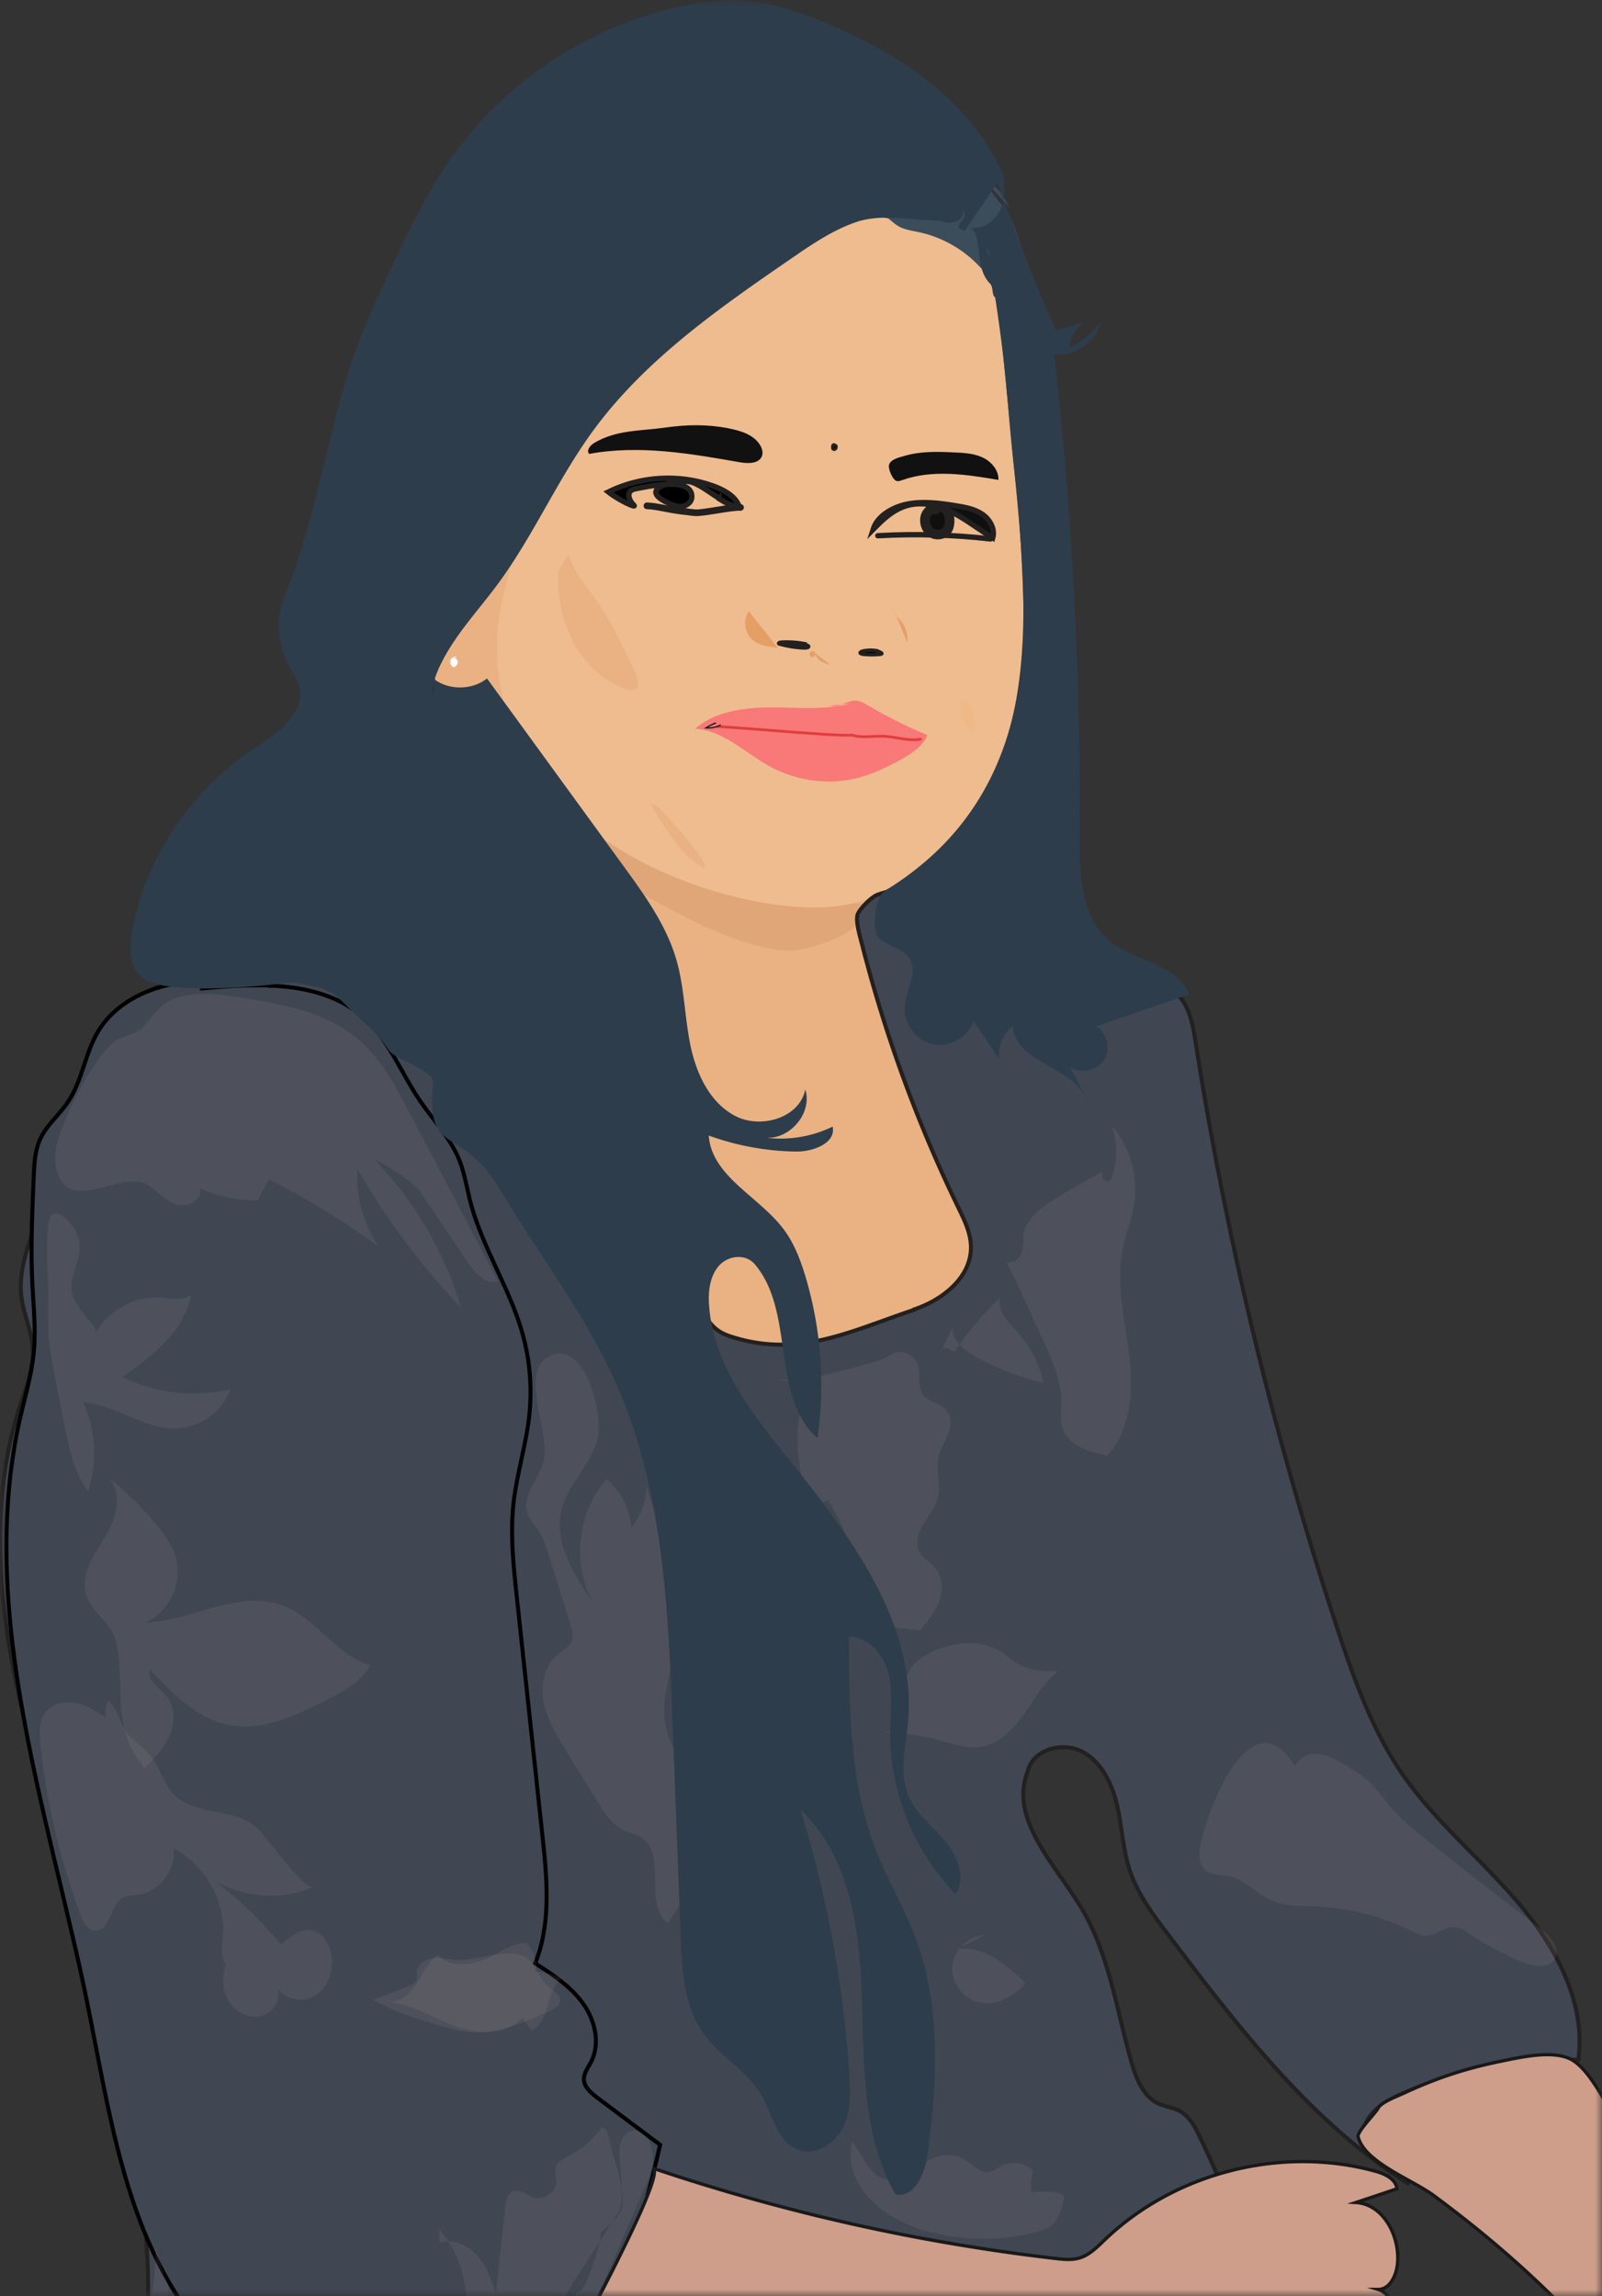 <svg xmlns="http://www.w3.org/2000/svg" width="120" height="172" fill="none"><rect width="100%" height="100%" fill="#333333" stroke="none"/><mask id="a" width="120" height="172" x="0" y="0" maskUnits="userSpaceOnUse" style="mask-type:alpha"><path fill="#D9D9D9" d="M0 0h120v172H0z"/></mask><g mask="url(#a)"><path fill="#EAB283" d="M33.82 46.62c-.79 1.2-1.55 2.48-1.35 3.79.18 1.17 1.17 2.26 2.6 2.89.27.12.56.22.87.23.88.05 1.5-.56 1.93-1.09.65-.81 1.28-1.62 1.9-2.44.43-.57.86-1.17.84-1.81-.02-.53-.37-1.05-.34-1.58.03-.58.49-1.11.74-1.67.71-1.57-.19-3.63-2.75-2.72-2.13.75-3.52 2.99-4.45 4.41l.01-.01Zm31.272 21.502c-.27-.25-.74 0-.84.35-.1.35.04.72.18 1.05 2.91 6.93 5.81 13.86 8.72 20.8.57 1.35 1.14 2.75 1.13 4.21-.02 2.21-1.4 4.23-3.15 5.56-1.75 1.33-3.87 2.1-5.95 2.85-1.5.54-3.03 1.08-4.62 1.12-1.81.05-3.59-.57-5.15-1.47-6.43-3.71-9.04-11.49-11.15-18.6-2.07-6.99-4.16-14.33-2.7-21.47.18-.89.51-1.88 1.34-2.25.56-.24 1.2-.13 1.79-.02 4.89.93 9.78 1.87 14.67 2.8 2.05.39 4.31.92 5.48 2.65 1.81 2.69 0 6.94 2.27 9.27"/><path stroke="#232020" stroke-miterlimit="10" stroke-width=".1" d="m69.23 50.71 1.62 2.64c.15.24.3.49.38.76.18.63-.03 1.29-.25 1.91l-.66 1.92c-.15-.48-.44-.92-.81-1.25m-16.04-8.37c-.08.59-.47 1.1-.91 1.5-.44.4-.95.73-1.36 1.16-.41.43-.74.99-.71 1.59"/><path fill="#D69869" d="M46.569 63.27c1.56.18 3.14.46 4.51 1.23.58.33 1.11.74 1.67 1.11 1.66 1.11 3.6 1.85 5.59 1.86.52 0 1.04-.04 1.55-.05.52 0 1.05.03 1.57.06l3.18.21c.15.01.34.05.38.19.02.07 0 .15-.03.23-.52 1.37-2 2.11-3.39 2.58-.86.29-1.75.53-2.66.52-.51 0-1.02-.09-1.53-.2-3.17-.69-6.07-2.27-8.91-3.83-.33-.18-.65-.36-.95-.58-1.05-.77-2.09-2.31-2.33-3.6.45.09.9.21 1.37.26l-.02.01Z" opacity=".43"/><path fill="#EFBC8F" d="M63.079 15.889c1.69.11 3.36.39 4.99.84 2.18.61 4.39 1.62 5.61 3.52.99 1.54 1.2 3.45 1.37 5.28.32 3.29.63 6.57.95 9.86.45 4.7.91 9.42.5 14.12-.31 3.6-1.16 7.21-3.04 10.29-1.38 2.27-3.29 4.19-5.43 5.77-.93.69-1.92 1.32-3.01 1.74-1.8.69-3.79.76-5.71.59-1.88-.17-3.74-.55-5.56-1.08-6.35-1.83-12.51-5.72-15.16-11.77a16.39 16.39 0 0 1-1.2-8.8c.18-1.27.52-2.52.85-3.76.51-1.9 1.02-3.81 1.74-5.65 1.02-2.64 2.45-5.11 4-7.49.85-1.31 1.74-2.6 2.78-3.77 2.31-2.61 5.27-4.55 8.19-6.45 1.54-1 3.09-2.02 4.82-2.65 1.73-.63 3.65-.88 5.4-.32"/><path fill="#EAB283" d="M42.579 41.5c.16.5.38.99.65 1.44.37.62.83 1.17 1.25 1.75 1.31 1.81 2.25 3.85 3.18 5.88.15.33.28.78.01 1.02-.21.19-.54.12-.8.03-1.72-.59-3.11-1.94-3.95-3.55-.84-1.61-1.15-3.46-1.12-5.27"/><path fill="#000" d="M60.433 48.26a7.2 7.2 0 0 0-1.86-.15c-.13 0-.3.06-.22.11.56.16 1.18.27 1.8.3.18.01.41 0 .41-.09 0-.08-.21-.12-.38-.13l-1.44-.12"/><path stroke="#232020" stroke-miterlimit="10" stroke-width=".28" d="M60.433 48.26a7.2 7.2 0 0 0-1.86-.15c-.13 0-.3.06-.22.11.56.16 1.18.27 1.8.3.18.01.41 0 .41-.09 0-.08-.21-.12-.38-.13l-1.44-.12"/><path fill="#000" d="M65.752 48.75c-.38-.05-.84-.07-1.16.03-.1.03-.19.08-.16.14.03.06.2.09.34.1.36.03.73.03 1.09 0 .08 0 .17-.02.19-.05.02-.02 0-.05-.04-.07-.18-.13-.53-.21-.87-.2"/><path stroke="#232020" stroke-miterlimit="10" stroke-width=".26" d="M65.752 48.75c-.38-.05-.84-.07-1.16.03-.1.03-.19.08-.16.14.03.06.2.09.34.1.36.03.73.03 1.09 0 .08 0 .17-.02.19-.05.02-.02 0-.05-.04-.07-.18-.13-.53-.21-.87-.2"/><path fill="#E59F65" d="M56.082 45.777c-.44.65-.31 1.63.28 2.15.51.44 1.23.53 1.9.59m2.819.423c.04.15-.12.31-.27.28-.15-.03-.23-.24-.13-.36s.32-.1.38.04c.02.26.2.48.42.62.22.14.47.21.72.27m4.619-4.411c.15.19.15.47.27.68.08.13.19.23.3.35.43.45.64 1.1.57 1.72"/><path fill="#000" d="M62.56 33.371c.01-.07-.09-.11-.15-.07-.06.04-.07.12-.07.19 0 .06 0 .12.04.16.04.05.12.05.18.02.06-.03.09-.1.1-.16.01-.06 0-.12-.04-.16-.05-.04-.14-.02-.18.03-.04.05-.05.12-.06.19"/><path stroke="#232020" stroke-miterlimit="10" stroke-width=".18" d="M62.56 33.371c.01-.07-.09-.11-.15-.07-.06.04-.07.12-.07.19 0 .06 0 .12.04.16.04.05.12.05.18.02.06-.03.09-.1.1-.16.01-.06 0-.12-.04-.16-.05-.04-.14-.02-.18.03-.04.05-.05.12-.06.19"/><path fill="#F97878" d="M62.189 52.861c.62.21 1.24-.4 1.89-.38.35 0 .66.2.96.37 1.42.84 2.9 1.58 4.43 2.21-.34.83-1.15 1.36-1.93 1.8-1.14.64-2.33 1.2-3.6 1.48-2.15.47-4.46.09-6.37-.98-1.82-1.02-3.43-2.67-5.51-2.77 1.52-1.31 3.66-1.59 5.66-1.6 2-.01 4.04.22 5.98-.29"/><path stroke="#E03D3D" stroke-linecap="round" stroke-miterlimit="10" stroke-width=".2" d="M53.73 54.422c2.17.1 9.13.76 10.06.64m-.013-.012c.78.26 1.63.06 2.44.1.92.04 1.83.39 2.73.22"/><path fill="#F97878" d="M53.989 54.302c-.34.18-.73.25-1.11.22.24-.15.49-.27.76-.37-.08.03-.16.05-.24.08"/><path stroke="#232020" stroke-miterlimit="10" stroke-width=".1" d="M53.989 54.302c-.34.18-.73.25-1.11.22.24-.15.49-.27.76-.37-.08.03-.16.05-.24.08"/><path fill="#EFB886" d="M72.45 52.43c.35.6.55 1.28.58 1.97 0 .08 0 .17-.05.23-.12.14-.34 0-.46-.13a2.61 2.61 0 0 1-.57-1.9"/><path fill="#EAB283" d="M49.502 61.511c.88 1.37 1.84 2.81 3.31 3.53 0-.34-.2-.65-.4-.93-.5-.69-1.01-1.38-1.59-1.99-.41-.43-1.52-1.94-2.06-1.91.18.46.48.88.75 1.3h-.01Z"/><path fill="#111" d="M54.572 32.09c.92.17 1.93.48 2.39 1.3.13.23.2.5.12.75-.2.59-1.02.6-1.64.49-3.74-.66-7.58-1.32-11.31-.63-.23-.25.07-.63.36-.81 1.66-1 3.48-.9 5.32-1.16 1.65-.23 3.09-.26 4.77.05l-.01.01Zm12.607 3.94c.14.03.27-.02.41-.07 2.29-.81 4.81-.42 7.2-.01.03-.72-.52-1.37-1.18-1.68-.66-.31-1.4-.35-2.12-.38-1.24-.06-2.53-.1-3.74.26-.38.11-1.01.24-1.15.65-.1.29.26 1.17.59 1.24l-.01-.01Z"/><path fill="#000" stroke="#232020" stroke-miterlimit="10" stroke-width=".4" d="M53.86 37.33c-.78-.5-1.64-1.18-2.26-1.26-1.01-.14-3.77.48-1.75 1.51.36.18.73.37 1.13.36.4-.01.82-.29.84-.69.08-1.6-3.37-.79-4.15-.65-.15.03-.3.06-.42.16-.31.27-.08.79.22 1.07s-1.05-.31-1.9-.98c2.41-1.19 5.31-1.36 7.84-.45.73.26 1.62.71 1.93 1.47-.37.13-.9-.15-1.48-.52v-.02Z"/><path fill="#404752" stroke="#232020" stroke-miterlimit="10" stroke-width=".3" d="M68.48 98.082c2.14-.71 4.27-2.41 4.25-4.67-.01-1.06-.5-2.04-.96-2.99a104.29 104.29 0 0 1-7.21-19.73c-.12-.47-.45-1.57-.34-2.08-.04-.28.95-1.38 1.51-1.59 6.57-2.43 12.78 6.77 19.78 6.83.65 0 1.32-.06 1.92.17 1.43.53 1.86 2.3 2.09 3.81 2.34 14.98 5.91 29.77 10.66 44.17 1.25 3.8 2.62 7.63 4.89 10.92 2.46 3.55 5.87 6.33 8.67 9.62 2.8 3.29 5.07 7.47 4.49 11.75-4.45-.16-8.94.69-13.03 2.46-1.08.47-2.19 1.05-2.78 2.07-.59 1.02-.39 2.57.68 3.05 1.04.47 3.02.75 2.36 1.68-7.32-4.66-12.72-11.72-17.95-18.63-1.13-1.49-2.27-3.01-2.87-4.78-.53-1.58-.59-3.28-.96-4.9-.37-1.62-1.17-3.29-2.65-4.05-1.48-.76-3.7-.12-4.05 1.51-1.4 3.52 2 6.89 3.97 10.13 2.14 3.51 2.68 7.73 3.82 11.69.35 1.2.86 2.51 1.99 3.04.51.24 1.08.29 1.58.55.78.41 1.2 1.25 1.58 2.05 1.74 3.65 3.53 7.55 3.06 11.57-.35 2.95-1.89 5.65-2.21 8.6-.46 4.24 1.59 8.89-.48 12.61-15.89 1.87-32.2-2.39-47.87.86-2.76.57-5.47 1.37-8.23 1.91a45.23 45.23 0 0 1-21.59-1.06c-.76-.23-1.54-.49-2.15-1-.93-.78-1.33-2.02-1.53-3.22-.85-5.21 1.35-10.39 1.97-15.63.55-4.6-.12-9.26-.79-13.84-.13-.87-.25-1.74-.38-2.62-.17-1.13-.33-2.27-.53-3.4-1.47-8.38-4.7-16.34-6.92-24.55-2.22-8.21-3.4-17.06-.75-25.14.45-1.36 1.01-2.74.94-4.17-.07-1.38-.72-2.68-.87-4.06-.16-1.48.27-2.95.72-4.36a90.233 90.233 0 0 1 8.07-18.03c4.35-2.39 9.84-2.59 14.36-.52 1.14.52 2.38 1.74 1.73 2.81 10.48 4.47 19.65 11.97 26.11 21.35.36.52.72 1.06 1.25 1.42.46.31 1.01.46 1.54.61 4.81 1.3 8.58-.69 13.11-2.19v-.03Z"/><path fill="#404752" d="M14.979 74.062c4.32-.43 9.22-.67 12.4 2.28 1.79 1.66 2.69 4.06 4.06 6.08 1 1.48 2.29 2.8 2.96 4.46.4.99.56 2.06.82 3.09.88 3.42 2.93 6.45 3.9 9.85.59 2.06.76 4.24.51 6.37-.25 2.12-.9 4.17-1.15 6.28-.28 2.4-.02 4.82.24 7.22.64 5.93 1.27 11.86 1.91 17.79.35 3.22.67 6.58-.54 9.58 1.31.85 2.65 1.72 3.57 2.99.92 1.27 1.33 3.02.61 4.41-.22.42-.54.82-.53 1.29.01.58.53 1.02.99 1.37 1.57 1.18 3.15 2.36 4.72 3.54-1.49 6.4-3.34 13.35-8.63 17.26-1.37 1.01-3.28 1.76-4.71.84-2.26.35-4.52.7-6.79 1.04-1.14.17-2.28.35-3.43.34-3.91-.03-7.56-2.2-10.21-5.07-6.37-6.9-7.44-16.96-9.37-26.15-.42-2.01-.9-4.01-1.37-6l-.66-2.77c-2.66-11.17-5.33-22.83-2.75-34.03.37-1.59.84-3.17 1-4.8.17-1.75-.03-3.51-.11-5.26-.13-2.67 0-5.34.11-8.01.04-.9.09-1.83.45-2.66.48-1.09 1.46-1.87 2.12-2.86 1.08-1.61 1.27-3.66 2.28-5.32 1.23-2.02 3.55-3.18 5.89-3.56 2.34-.38 4.73-.08 7.08.21"/><path stroke="#000" stroke-miterlimit="10" stroke-width=".3" d="M14.979 74.062c4.32-.43 9.22-.67 12.4 2.28 1.79 1.66 2.69 4.06 4.06 6.08 1 1.48 2.29 2.8 2.96 4.46.4.99.56 2.06.82 3.09.88 3.42 2.93 6.45 3.9 9.85.59 2.06.76 4.24.51 6.37-.25 2.12-.9 4.17-1.15 6.28-.28 2.4-.02 4.82.24 7.22.64 5.93 1.27 11.86 1.91 17.79.35 3.22.67 6.58-.54 9.58 1.31.85 2.65 1.72 3.57 2.99.92 1.27 1.33 3.02.61 4.41-.22.42-.54.82-.53 1.29.01.58.53 1.02.99 1.37 1.57 1.18 3.15 2.36 4.72 3.54-1.49 6.4-3.34 13.35-8.63 17.26-1.37 1.01-3.28 1.76-4.71.84-2.26.35-4.52.7-6.79 1.04-1.14.17-2.28.35-3.43.34-3.91-.03-7.56-2.2-10.21-5.07-6.37-6.9-7.44-16.96-9.37-26.15-.42-2.01-.9-4.01-1.37-6l-.66-2.77c-2.66-11.17-5.33-22.83-2.75-34.03.37-1.59.84-3.17 1-4.8.17-1.75-.03-3.51-.11-5.26-.13-2.67 0-5.34.11-8.01.04-.9.09-1.83.45-2.66.48-1.09 1.46-1.87 2.12-2.86 1.08-1.61 1.27-3.66 2.28-5.32 1.23-2.02 3.55-3.18 5.89-3.56 2.34-.38 4.73-.08 7.08.21"/><path fill="#D0AFB3" d="M89.959 137.963c-.16.76-.22 1.71.4 2.18.45.33 1.06.27 1.61.37 1.24.23 2.12 1.33 3.28 1.84 1.02.45 2.17.4 3.28.45 2.5.11 4.97.74 7.22 1.84.36.18.73.37 1.14.36.68-.02 1.24-.63 1.92-.65.52-.02.98.3 1.41.59 1.22.82 2.53 1.51 3.89 2.05.8.32 1.92.48 2.35-.26.47-.8-.36-1.73-1.1-2.29-2.87-2.18-5.72-4.4-8.53-6.65-.86-.69-1.73-1.39-2.47-2.22-.68-.77-1.26-1.64-2.03-2.31-.56-.48-1.2-.85-1.84-1.21-1.17-.66-2.67-1.21-3.49.23-3.31-5.34-6.51 3.26-7.03 5.69l-.01-.01Zm-53.539 8.761c-1.2.5-2.78.69-3.63-.3-.74.54-1.11 1.44-1.61 2.21s-1.34 1.49-2.23 1.3c1.82.12 3.41 1.18 5.11 1.82 1.7.64 3.91.75 5.06-.65.22.33.45.66.67.99 1.45-.55 1.01-3 2.29-3.88a4.45 4.45 0 0 0-2.18-.53c.64-.01.03-1.86-.46-2.08-.68-.3-2.4.86-3.02 1.12ZM8 114.892c.79-1.35 1.22-3.3 0-4.29 1.46 1.12 2.78 2.42 3.92 3.86.49.62.95 1.28 1.2 2.04.64 1.92-.39 4.24-2.25 5.05 3.53-.15 7.08-2.55 10.37-1.27 2.47.96 3.95 3.75 6.51 4.44-.68 1.27-2.04 1.99-3.33 2.64-2.26 1.14-4.74 2.32-7.23 1.85-2.43-.46-4.28-2.36-5.96-4.17-.29.78.7 1.36 1.23 1.99.67.79.66 1.99.25 2.95-.41.96-1.15 1.72-1.88 2.46-2.62-3.15-1.38-6.16-2.14-9.46-.34-1.48-1.74-2.07-2.2-3.43-.56-1.69.71-3.29 1.51-4.66Zm.899-37.06c.45-.22.95-.32 1.38-.57.66-.4 1.04-1.14 1.59-1.68 1.48-1.43 3.84-1.21 5.87-.9 3.26.5 6.72 1.09 9.2 3.26 1.62 1.42 2.66 3.37 3.66 5.27 2.24 4.26 4.48 8.52 6.71 12.78-.93.26-1.75-.65-2.29-1.46-1.26-1.88-2.53-3.75-3.79-5.63.24.24.48.47.72.71a15.675 15.675 0 0 0-3.92-2.78c3.02 3.12 5.27 6.97 6.51 11.13a55.15 55.15 0 0 1-7.76-10.39c-.14 2.05.44 4.15 1.62 5.84-2.6-1.92-5.37-3.62-8.26-5.08l-.84 1.58c-1.48.02-2.96-.29-4.31-.89.2.83-.92 1.45-1.74 1.21s-1.41-.94-2.12-1.43c-2.03-1.42-6.65 2.88-7-2.05-.13-1.85 3.06-8.08 4.76-8.93l.01.01Z" opacity=".1"/><path fill="#D0AFB3" d="M7.22 99.732c1.01-1.68 3.02-2.7 4.97-2.52.73.07 1.58.26 2.12-.25-.46 2.72-2.88 4.59-5.13 6.19a12.03 12.03 0 0 0 8.09.9c-.6 1.67-2.28 2.88-4.05 2.95-2.43.08-4.55-1.78-6.98-1.97.94 2.08 1.07 4.51.36 6.67-1.01-1.32-1.37-3.01-1.7-4.64-.24-1.2-.48-2.4-.72-3.61-.2-1.02-.41-2.03-.5-3.07-.1-1.09-.08-2.18-.05-3.27.02-.74-.36-5.84.27-6.14.78-.37 1.72 1.02 1.93 1.61.51 1.42-.5 2.5-.47 3.94.02 1.24 1.85 2.81 1.85 3.21h.01Zm16.23 41.61c-2.77 1.23-6.24.7-8.52-1.3 2.28 1.58 4.35 3.48 6.11 5.62.72-.64 1.64-1.32 2.55-1.01.69.24 1.08.99 1.21 1.71.21 1.18-.19 2.53-1.22 3.15-1.03.62-2.63.18-2.94-.98.55.82.04 2.07-.88 2.41-.92.34-2.02-.12-2.57-.94-.55-.82-.58-1.9-.28-2.84-.41-.58-.27-1.36-.21-2.06.2-2.68-1.32-5.41-3.7-6.66.21 1.63-1.09 3.3-2.72 3.5-.34.04-.71.03-1.01.18-1.05.52-1.01 2.62-2.18 2.5-.56-.06-.87-.66-1.06-1.19-1.52-4.1-2.53-8.39-3-12.74-.09-.84-.14-1.77.38-2.44.52-.67 1.48-.85 2.3-.68.82.17 1.55.65 2.26 1.11-.14-.42-.07-.91.18-1.28.69.74.93 1.84 1.42 2.48.55.71 1.42 1.1 1.96 1.99.93 1.53.92 2.56 2.66 3.3 1.74.74 3.38.43 5 1.7.61.47 3.59 4.76 4.27 4.46l-.01.01Zm10.359 5.431c-.5-.07-1.01-.17-1.51-.07s-.99.45-1.06.95c-.03.23.03.49-.07.7-.11.25-.39.37-.65.47-.85.33-1.7.65-2.55.98 1.48.88 3.15 1.38 4.8 1.87.75.22 1.5.45 2.28.53 2.11.21 4.15-.68 6.08-1.55.4-.18.86-.47.83-.9-.03-.34-.36-.56-.64-.76-1.42-1.06-1.06-2.32-2.56-2.61-1.38-.28-3.39.62-4.97.4l.02-.01Zm5.66 29.641a3.54 3.54 0 0 1-.86-2.72c-.98.25-.59 1.74-.9 2.7-.24.77-1.01 1.24-1.75 1.53-3.17 1.27-7.06.48-9.49-1.93 2.2.17 4.47-.73 5.95-2.37-.18.78.99 1.3 1.65.86.66-.44.84-1.33.84-2.13 0-1.96-.74-3.9-2.03-5.37.02.34.04.67.05 1.01 1.01-.34 2.14.18 2.84.98.7.8 1.04 1.84 1.37 2.85l.72-6.54c.05-.45.16-.98.58-1.15.51-.2 1.01.3 1.54.47.78.25 1.7-.43 1.7-1.24 0-.36-.15-.72-.04-1.06.13-.4.56-.6.94-.79.99-.51 1.86-1.26 2.5-2.17.36.13.49.57.57.95.28 1.4 1.24 3.71.94 5.11-.15.69-1.55 1.73-1.56 1.81-.22 1.37-.64 2.72-1.24 3.97-.13.28-.36.59-.66.53.04 1.23-.87 2.43-2.07 2.72-.2.96-.6 1.89-1.17 2.69.57.39 1.28-.21 1.7-.76 1.13-1.46 2.27-2.92 3.16-4.54.53-.96.96-1.96 1.39-2.96.7-1.61 1.39-3.22 2.09-4.84.36-.84.73-1.71.66-2.62-.17-2.33-2.61-2.53-2.48.02.03.6.31 2.58.06 4.06m23.973-64.123c-.04-.22.22-.41.44-.38.22.03.41.18.58.33.98-1.51 2.15-2.89 3.47-4.12-.29.98.61 1.86 1.3 2.62a8.238 8.238 0 0 1 1.93 3.77 20.12 20.12 0 0 1-5.13-1.98c-.86-.48-1.8-1.25-1.66-2.23m5.308-6.958c.21-1.12 1.23-1.89 2.19-2.5 1.21-.77 2.46-1.49 3.73-2.15-.21.33.16.84.54.74.59-1.31.64-2.87.12-4.21 1.38 1.59 2.01 3.81 1.69 5.89-.18 1.15-.63 2.24-.86 3.38-.52 2.61.17 5.28.49 7.92.32 2.64.17 5.6-1.64 7.55-1.35-.28-2.92-.74-3.35-2.05-.21-.62-.09-1.3-.09-1.96 0-1.63-.69-3.16-1.37-4.64-.89-1.94-1.76-3.9-2.7-5.81 1.19.03 1.25-1.14 1.25-2.16Zm-18.282 10.719c.17.73 1.7-.17 1.96.54.06.17 0 .35-.05.52-.91 2.81-.72 5.96.52 8.64.39-.15.79-.31 1.18-.46 1.34 2 2.11 4.37 2.2 6.77.04.93.1 2.08.95 2.47.22.1.47.13.71.16l3.06.36c.56-.67 1.12-1.36 1.42-2.18.3-.82.27-1.81-.28-2.48-.35-.43-.89-.7-1.16-1.18-.37-.67-.1-1.52.29-2.18.39-.66.92-1.27 1.08-2.02.2-.94-.19-1.92 0-2.86.12-.63.49-1.17.72-1.76.23-.59.31-1.33-.09-1.82-.45-.55-1.34-.59-1.75-1.17-.66-.92.15-2.35-1.06-3.02-1-.55-1.36.18-2.28.46-.66.2-7.2 2.13-7.41 1.21h-.01Zm7.76 26.651c1.37 0 2.74.18 4.07.54 1.08.29 2.18.7 3.28.52 1.36-.23 2.41-1.32 3.2-2.45.79-1.13 1.48-2.38 2.58-3.22-1.01 0-2.08 0-2.97-.49-.46-.26-.85-.64-1.29-.93-1.07-.69-2.44-.81-3.68-.52-1.44.33-2.83.93-3.42 2.28-.54 1.24.43 4.09-1.78 4.27h.01Zm-25.47-20.209c-.46 1.33-1.67 2.63-1.13 3.93.16.39.47.7.71 1.05.43.61.65 1.33.88 2.05l1.59 5.08c.12.4.25.83.1 1.22-.18.47-.68.72-1.07 1.04-1 .83-1.29 2.29-1.04 3.57.25 1.28.94 2.42 1.62 3.53.77 1.25 1.54 2.51 2.31 3.76.57.93 1.21 1.92 2.21 2.36.37.16.77.24 1.12.45 2.02 1.21.17 5 2.03 6.45 2.38-3.09 2.93-7.48 1.41-11.07-.58-1.36-1.43-2.63-1.64-4.09-.21-1.48.29-2.96.54-4.43.77-4.4-.57-8.87-1.9-13.13-.02 1.66-.92 3.28-2.33 4.16.08.36.64.42.91.16s.31-.67.3-1.04c-.05-1.46-.76-2.89-1.88-3.83-2.14 2.46-2.59 6.27-1.07 9.16-1.42-2.07-2.9-4.48-2.28-6.91.49-1.93 2.22-3.37 2.69-5.31.44-1.8-.97-7.44-3.58-6.16-2.46 1.21.21 5.94-.52 8.03l.02-.03Zm33.011 35.387c-1.13.09-2.15 1.02-2.33 2.14-.18 1.12.49 2.32 1.54 2.76 1.36.56 2.97-.17 3.9-1.31-1.44-1.42-3.26-2.95-5.23-2.5m-1.911 15.723c.73-.35 1.62-.5 2.35-.14.75.37 1.38 1.26 2.18 1.05.28-.07.51-.27.77-.41.76-.43 1.8-.29 2.42.33-.16.53-.2 1.09-.12 1.63.66-.11 1.35-.1 2.01.04.15.03.31.08.38.21.05.11.03.24 0 .35-.16.71-.37 1.48-.95 1.92-.28.2-.61.31-.94.4-2.87.78-5.97.72-8.81-.17-2.85-.9-5.81-3.24-5.15-6.57.66.68 1.14 2.2 2.03 2.63 1.61.8 2.4-.58 3.84-1.27h-.01Zm-58.019 6.617c-.02 2.35-.16 4.97-1.85 6.6.89.11 1.62-.66 2.11-1.41.39-.6.73-1.27.74-1.98.01-.71-.42-1.48-1.11-1.65a9.744 9.744 0 0 1 2.24 4.14c.21.84.31 1.76-.06 2.55-.37.79-1.31 1.35-2.12 1.04l.3 4.22c.07.97.1 2.05-.54 2.79-.37.43-.92.66-1.44.87-.7.29-1.66.52-2.11-.09-.34-.46-.16-1.1-.03-1.65.6-2.56-.2-5.52 1.3-7.68.96-1.38 2.63-2.05 4.2-2.65" opacity=".1"/><path stroke="#232020" stroke-linecap="round" stroke-miterlimit="10" stroke-width=".5" d="M48.46 37.89c.76.02 1.72.31 2.69.41.34.03.7.1.97.11.63.02 2.73-.45 3.35-.4"/><path fill="#CE9E8A" stroke="#191919" stroke-miterlimit="10" stroke-width=".25" d="M85.529 181.172c4.38.04 8.87.07 13-1.41 1.12-.4 2.24-.94 3-1.86.76-.92 1.06-2.3.44-3.32.82.42 1.96 0 2.31-.86.35-.86-.17-1.96-1.05-2.23.88 0 1.36-1.03 1.45-1.9.21-2.06-1.04-4.49-3.11-4.61 1.02-.34 2.05-.68 3.07-1.03-.07-.74-.91-1.12-1.63-1.32-7.01-1.92-14.96.09-20.22 5.11-.58.55-1.16 1.16-1.92 1.39-.58.18-1.21.11-1.81.04a147.622 147.622 0 0 1-30.15-6.76c1.05.36-5.61 12.59-6.16 13.62-2.85 5.3 4.85 4.76 8.41 4.8 11.46.14 22.92.23 34.38.34h-.01Z"/><path fill="#0F0F0F" stroke="#232020" stroke-miterlimit="10" stroke-width=".4" d="M69.182 37.742c1.95.11 3.52 1.54 5.18 2.55.19-.66-.21-1.38-.78-1.77-.57-.39-1.27-.52-1.95-.63-1.22-.2-2.47-.37-3.68-.13-1.01.2-2.22.84-2.55 1.89 1.08-1.1 2.11-2.01 3.78-1.91Z"/><path fill="#0F0F0F" d="M70.402 38.381c-.15-.24-.51-.29-.75-.15-.24.14-.37.44-.37.73-.01.42.22.84.61 1.01.39.17.89.04 1.1-.32.08-.13.11-.29.13-.45.05-.42-.06-.9-.4-1.16-.34-.26-.92-.2-1.1.18"/><path stroke="#232020" stroke-miterlimit="10" stroke-width=".72" d="M70.402 38.381c-.15-.24-.51-.29-.75-.15-.24.14-.37.44-.37.73-.01.42.22.84.61 1.01.39.17.89.04 1.1-.32.08-.13.11-.29.13-.45.05-.42-.06-.9-.4-1.16-.34-.26-.92-.2-1.1.18"/><path fill="#0F0F0F" d="M65.754 40.13c2.81-.16 5.64-.08 8.44.24Z"/><path stroke="#232020" stroke-linecap="round" stroke-miterlimit="10" stroke-width=".4" d="M65.754 40.13c2.81-.16 5.64-.08 8.44.24"/><path fill="#CE9E8A" stroke="#191919" stroke-miterlimit="10" stroke-width=".25" d="M129.521 171.131c3.22 4.68 6.62 9.52 11.58 12.3 1.77.99 3.8 1.78 4.9 3.49.56.87.81 1.89 1.05 2.89.93 3.9 1.75 7.9 1.32 11.88-.43 3.98-2.3 8-5.7 10.11-.26.16-.78.12-.67-.16-.76-.88-.75-2.33.02-3.21.53-.61 1.43-1.1 1.36-1.9-.71-.55-1.41-1.11-2.12-1.66-.28-.22-.57-.45-.9-.58-.41-.17-.86-.18-1.31-.2-2.89-.09-5.78-.19-8.66-.28-.06-1.49 1.16-2.8 2.56-3.32 1.4-.52 2.94-.44 4.44-.35a52.321 52.321 0 0 1-9.63-4.7c.93-.77 1.99-1.43 3.18-1.65 1.19-.22 2.52.05 3.35.93a14.834 14.834 0 0 1-7.19-6.88c-.87-1.76-1.38-3.68-2.26-5.44-1.11-2.22-2.76-4.12-4.4-5.99-4.02-4.59-8.16-8.34-13.07-11.97-1.57-1.16-5.19-2.48-5.64-4.39-.09-.38 1.33-1.79 1.5-2.14.22-.45 1.53-.93 1.99-1.15 2.45-1.13 4.59-1.83 7.24-2.37 1.43-.29 3.95-.88 5.3-.09 1.48.87 2.68 3.66 3.64 5.05l8.13 11.81-.01-.03Z"/><path fill="#3B4C5B" d="m73.98 13.77.06.15c.32.71.91 1.26 1.34 1.9.49.74.78 1.59 1.05 2.44.11.35.23.72.14 1.08-.06.25-.21.46-.39.65-.52.57-1.38.95-2.08.6-.3-.15-.53-.42-.76-.66a8.757 8.757 0 0 0-4.51-2.54c-.56-.12-1.14-.19-1.62-.5-.5-.32-.92-.91-1.51-.85 1.35-.49 2.66-1.11 3.85-1.93.78-.54 1.57-1.18 2.52-1.26.79-.06 1.56.29 2.16.81.6.52 1.02 1.2 1.41 1.89"/><path fill="#2D3D4C" d="M72.27 17.29c-1.33-.39.77-.89-.34-1.73.6.36-.06 1.52-1.56.97-1.95 0-4.27-.58-6.28.12-1.73.6-3.27 1.65-4.78 2.69-5.44 3.74-10.98 7.59-14.88 12.92-2.67 3.65-4.47 7.87-7.15 11.5-1.5 2.03-3.28 3.88-4.35 6.17-1.07 2.29-.21 2.98-.48.89 1.13.9 2.89.9 4.03 0 3.41 4.69 6.82 9.37 10.23 14.06 1.59 2.19 3.21 4.43 3.96 7.03.6 2.08.61 4.28 1.05 6.4.44 2.12 1.45 4.3 3.37 5.29 1.92.99 4.81.13 5.23-1.99.59 1.86-1.37 3.99-3.27 3.56 1.8.3 3.68.02 5.32-.78.26 1.24-1.45 1.88-2.73 1.87-2.23-.03-4.46-.44-6.55-1.2.22 3.08 3.81 4.58 5.64 7.06.75 1.01 1.21 2.21 1.58 3.42 1.19 3.93 1.51 8.121.92 12.181-3.53-3.11-1.64-9.45-4.7-13.03-.69-.81-2.02-.65-2.7.15-.68.8-.8 1.96-.71 3.01.32 4.24 3.07 7.86 5.73 11.17 4.72 5.86 9.84 12.49 9.17 19.98-.17 1.87-.69 3.84.05 5.56.58 1.33 1.8 2.24 2.73 3.35.93 1.11 1.58 2.76.79 3.97-3.17-3.24-4.98-7.77-4.91-12.3.02-1.43.22-2.89-.15-4.28-.37-1.39-1.51-2.71-2.94-2.7.02 5.47.06 11.08 2.09 16.16.86 2.15 2.06 4.16 2.88 6.33 1.94 5.12 1.65 10.81.93 16.24-.19 1.45-.97 3.33-2.41 3.05-2.51-4.39-2.36-9.73-2.52-14.79-.16-5.06-.92-10.57-4.6-14.03a86.67 86.67 0 0 1 3.66 19.74c.09 1.37.14 2.8-.46 4.03-.6 1.23-2.04 2.16-3.34 1.71-1.59-.55-1.94-2.6-2.77-4.06-1.07-1.86-3.14-2.94-4.38-4.69-1.44-2.03-1.59-4.68-1.68-7.16-.2-5.36-.41-10.73-.61-16.09-.33-8.57-.71-17.37-4.15-25.23-2.31-5.26-5.88-9.84-8.82-14.77-2.94-4.93-5.51-2.23-4.97-7.94.09-.94-2.79-1.67-3.32-2.44-.99-1.44-1.5-1.68-3.01-3.17-1.25-1.24-1.38-1.41-2.85-1.65-.52-.08-1.03-.29-1.56-.23-1.54.17-8.73 1.01-10.87-.25-1.15-.68-1.18-2.33-.93-3.64 1.04-5.49 4.38-10.51 9.04-13.58 1.73-1.14 3.93-2.64 3.48-4.66-.14-.63-.53-1.16-.83-1.73-.83-1.58-.93-3.54-.25-5.19 2.32-5.64 3.21-12.27 5.2-18.03.67-1.94 1.54-3.82 2.4-5.68 1.44-3.11 2.89-6.24 4.87-9.04C37.99 5.9 44.51 1.71 51.61.35 52.93.1 54.27-.06 55.6.02c1.93.12 3.8.73 5.61 1.44 5.67 2.23 11.22 5.79 13.8 11.31.27.58.25 1.03.24 1.68-.02 1.39-1.13 2.78-2.52 2.61 1.07.89-.05 3.67 2.17 4.7-.36 1.74.55-1.49-.45-.03.84-1.96-.34-2.03-.51-3.05.39-.06.21 3.63.6 3.57.97 6.32.87 8.13 1.54 13.93.31 2.64.51 6.42.58 9.08.26 9.28-2.62 16.71-10.35 21.46-.7.43-.89 2.22-.73 3.02.21 1.07 1.83 1.09 2.48 1.96.77 1.03-.2 2.43-.29 3.72-.09 1.27.86 2.54 2.11 2.8 1.25.26 2.63-.52 3.05-1.72.64.94 1.28 1.89 1.91 2.83-.12-.93.29-1.9 1.03-2.47.14 2.77 4.72 3.07 5.64 5.69-.45-.87-.9-1.75-1.36-2.62.8.53 2.01.28 2.54-.52.53-.8.26-2.02-.55-2.53 2.3-.8 4.61-1.59 6.91-2.39-.82-2.28-3.98-2.45-5.87-3.96-2.21-1.77-2.33-5.02-2.31-7.84.09-12.07-.55-24.14-1.91-36.14 1.54.2 3.13-.91 3.49-2.42-.62.81-1.43 1.47-2.34 1.92.03-.75.45-1.47 1.08-1.88-.7.18-1.39.37-2.09.55-1.64-3.6-3.02-7.32-4.4-11.03"/><path fill="#fff" d="M34.22 49.202c-.2-.05-.44.08-.49.28-.05.2.07.44.27.5.16-.08.29-.22.29-.4 0-.18-.19-.34-.35-.27"/></g></svg>